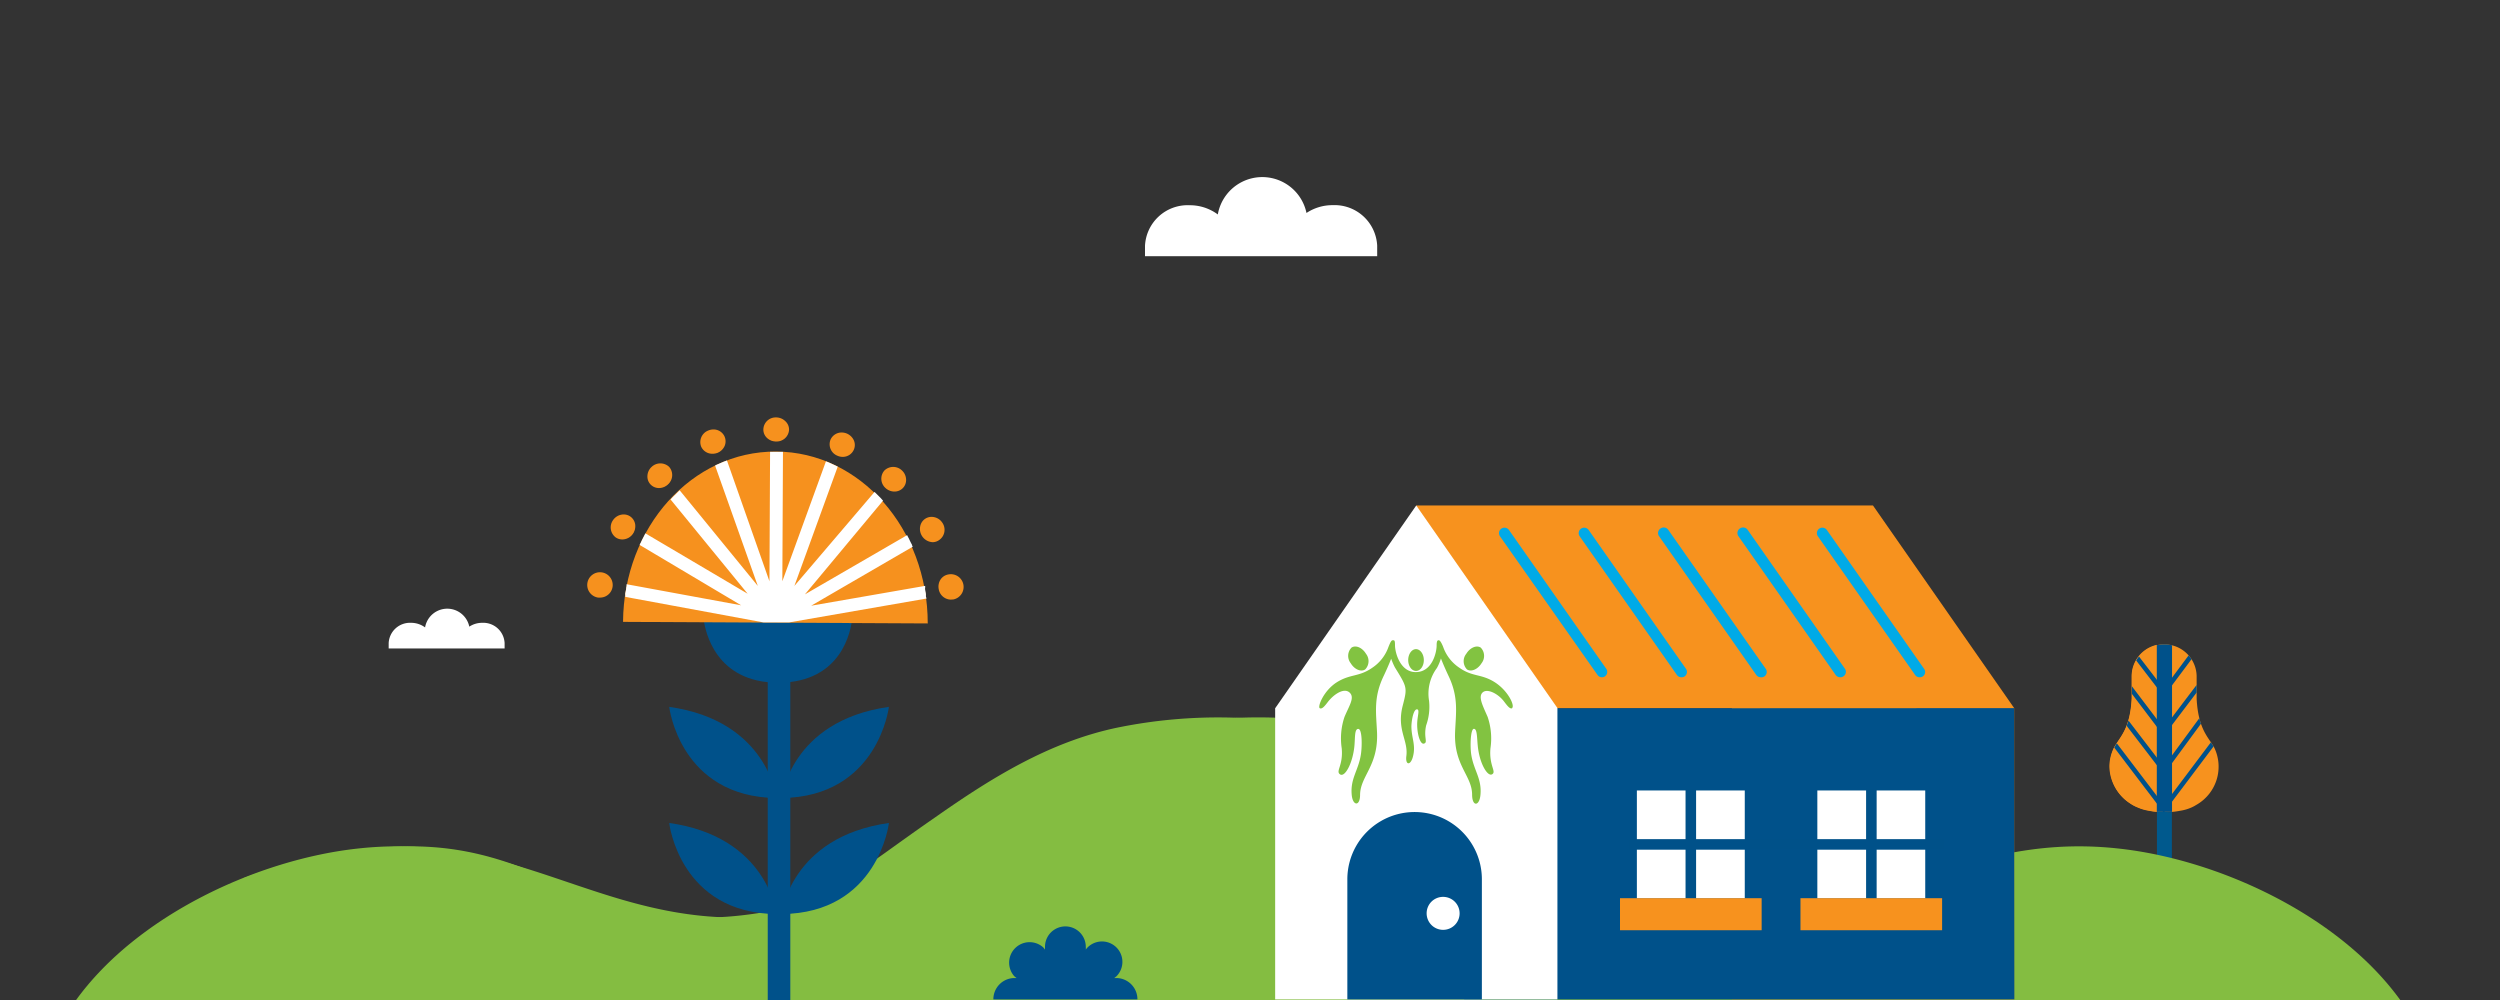 <svg id="Layer_1" data-name="Layer 1" xmlns="http://www.w3.org/2000/svg" xmlns:xlink="http://www.w3.org/1999/xlink" viewBox="0 0 320 128"><rect x="0" y="0" width="320" height="128" fill="#333333" stroke="none"/><defs><style>.cls-1{fill:none;}.cls-2{fill:#f7921e;}.cls-3{fill:#00598d;}.cls-4{fill:#00518a;}.cls-5{clip-path:url(#clip-path);}.cls-6{fill:#84bd41;}.cls-7{fill:#fff;}.cls-8{fill:#005189;}.cls-9{fill:#00aae7;}.cls-10{fill:#82c341;}.cls-11{fill:#f6911e;}</style><clipPath id="clip-path"><path class="cls-1" d="M280.85,103.19l0,0,.39-.23a5.62,5.62,0,0,0,2.21-7.21c-.7-1.34-2.07-2.29-2.28-6.31V86.54a4.14,4.14,0,0,0-4.12-4.06H277a4.14,4.14,0,0,0-4.12,4.06v2.88c-.21,4-1.59,5-2.28,6.31a5.51,5.51,0,0,0-.53,2.36,5.71,5.71,0,0,0,2.72,4.84,4.38,4.38,0,0,0,.81.42,5.8,5.8,0,0,0,1.45.43,10.64,10.64,0,0,0,2,.19,10.34,10.34,0,0,0,2-.19,5.78,5.78,0,0,0,1.5-.44Z"/></clipPath></defs><title>BEL-Artboard 1Mobile</title><path class="cls-2" d="M280.85,103.19l0,0,.39-.23a5.62,5.62,0,0,0,2.21-7.21c-.7-1.34-2.07-2.29-2.28-6.31V86.54a4.14,4.14,0,0,0-4.12-4.06H277a4.14,4.14,0,0,0-4.12,4.06v2.88c-.21,4-1.59,5-2.28,6.31a5.51,5.51,0,0,0-.53,2.36,5.71,5.71,0,0,0,2.72,4.84,4.38,4.38,0,0,0,.81.42,5.8,5.8,0,0,0,1.45.43,10.64,10.64,0,0,0,2,.19,10.34,10.34,0,0,0,2-.19,5.78,5.78,0,0,0,1.5-.44Z"/><path class="cls-3" d="M278,103.92v9h-1.91v-9c.31,0,.62,0,.95,0S277.68,104,278,103.92Z"/><path class="cls-2" d="M270.57,95.73c.69-1.34,2.07-2.29,2.28-6.31V86.54a4.11,4.11,0,0,1,3.23-4v21.34c-.37,0-.72-.08-1.06-.15a5.8,5.8,0,0,1-1.45-.43,4.38,4.38,0,0,1-.81-.42A5.71,5.71,0,0,1,270,98.09,5.51,5.51,0,0,1,270.57,95.73Z"/><path class="cls-4" d="M277,82.48h.12a4.44,4.44,0,0,1,.9.12v21.32c-.31,0-.63,0-1,0s-.64,0-.95,0V82.59A5,5,0,0,1,277,82.48Z"/><g class="cls-5"><polygon class="cls-4" points="276.96 94.2 284.01 84.89 283.54 84.54 276.96 93.22 270.38 84.54 269.91 84.89 276.96 94.2"/><polygon class="cls-4" points="276.97 99.11 284.65 88.65 284.18 88.3 276.96 98.12 269.42 88.29 268.95 88.65 276.97 99.11"/><polygon class="cls-4" points="276.96 104.02 286.32 91.58 285.84 91.23 276.96 103.04 268.15 91.46 267.68 91.82 276.96 104.02"/><polygon class="cls-4" points="276.96 89.14 282.36 81.91 281.88 81.56 276.96 88.16 271.91 81.59 271.44 81.95 276.96 89.14"/></g><path class="cls-6" d="M75.25,128l51.27,0H307.23C299.38,117.15,284,110,271.14,108.61c-22-2.41-32.88,11.76-55.6,8.29a31,31,0,0,1-10-3.45c-2.33-1.49-4.58-3-6.77-4.57l-6-4.25c-2.22-1.55-4.44-3.07-6.74-4.51a51.57,51.57,0,0,0-14.21-6.3A64.47,64.47,0,0,0,143,93.14c-8.81,1.85-16.27,6.55-23.31,11.49-2,1.38-4,2.81-6,4.25s-4.44,3.08-6.76,4.57a31.15,31.15,0,0,1-10,3.45c-22.72,3.47-27.26-10.7-49.25-8.29a69.27,69.27,0,0,0-16.47,3.78"/><path class="cls-6" d="M241.72,128l-51.27,0H9.74C17.59,117.15,33,110,45.83,108.61c22-2.41,32.88,11.76,55.6,8.29a31,31,0,0,0,10-3.45c2.33-1.49,4.58-3,6.77-4.57s4.06-2.87,6-4.25c2.21-1.55,4.43-3.07,6.73-4.51a51.57,51.57,0,0,1,14.21-6.3A64.47,64.47,0,0,1,174,93.14c8.81,1.85,16.27,6.55,23.31,11.49,2,1.38,4,2.81,6,4.25"/><path class="cls-7" d="M176.28,31.45a5.46,5.46,0,0,0-5.7-5.19,6,6,0,0,0-3.35,1,5.78,5.78,0,0,0-11.35.19,6,6,0,0,0-3.62-1.18,5.46,5.46,0,0,0-5.7,5.19v1.33h29.72V31.45Z"/><path class="cls-7" d="M64.59,82.31a2.73,2.73,0,0,0-2.85-2.59,3,3,0,0,0-1.67.49,2.88,2.88,0,0,0-5.66.1,3,3,0,0,0-1.81-.59,2.73,2.73,0,0,0-2.85,2.59V83H64.59v-.67Z"/><path class="cls-4" d="M145.59,127.92a2.72,2.72,0,0,0-2.61-2.73l-.36,0,.28-.22a2.61,2.61,0,0,0-3.69-3.7,2,2,0,0,0-.23.28,2.19,2.19,0,0,0,0-.36,2.61,2.61,0,1,0-5.22,0c0,.12,0,.24,0,.36a3,3,0,0,0-.22-.28,2.62,2.62,0,0,0-3.7,3.7l.28.22-.36,0a2.72,2.72,0,0,0-2.61,2.73h18.39"/><polygon class="cls-2" points="221.7 90.63 221.68 90.63 221.68 127.92 257.81 127.92 257.81 90.63 239.74 64.7 221.7 90.63"/><polygon class="cls-2" points="181.29 64.7 180.9 90.67 239.73 90.67 239.73 64.7 181.29 64.7"/><polygon class="cls-4" points="257.84 127.92 187.41 127.92 187.41 90.67 257.81 90.64 257.84 127.92"/><polygon class="cls-7" points="163.24 90.63 163.22 90.63 163.22 127.92 199.35 127.92 199.35 90.63 181.28 64.7 163.24 90.63"/><path class="cls-4" d="M189.68,112.55a8.61,8.61,0,0,0-17.22,0v15.37h17.22Z"/><rect class="cls-7" x="209.52" y="101.18" width="13.81" height="13.81"/><rect class="cls-7" x="232.62" y="101.18" width="13.81" height="13.81"/><rect class="cls-8" x="208.53" y="107.41" width="40.22" height="1.35"/><rect class="cls-8" x="238.86" y="100.94" width="1.35" height="15.59"/><rect class="cls-8" x="215.75" y="100.94" width="1.35" height="15.59"/><rect class="cls-2" x="207.36" y="114.97" width="18.13" height="4.1"/><rect class="cls-2" x="230.46" y="114.97" width="18.13" height="4.1"/><path class="cls-9" d="M215.21,86.69a.69.69,0,0,1-.57-.3L202.2,68.65a.7.7,0,0,1,1.15-.81l12.44,17.75a.7.7,0,0,1-.17,1A.71.71,0,0,1,215.21,86.69Zm10.17,0a.7.7,0,0,1-.58-.3L212.37,68.65a.7.7,0,0,1,.17-1,.71.71,0,0,1,1,.17L226,85.59a.69.69,0,0,1-.17,1A.66.66,0,0,1,225.38,86.69Zm10.16,0a.7.7,0,0,1-.58-.3L222.53,68.65a.7.7,0,0,1,.17-1,.71.71,0,0,1,1,.17l12.43,17.75a.69.69,0,0,1-.17,1A.66.66,0,0,1,235.54,86.69Zm10.16,0a.67.67,0,0,1-.57-.3L232.69,68.65a.7.7,0,1,1,1.15-.81l12.43,17.75a.68.68,0,0,1-.17,1A.66.66,0,0,1,245.7,86.69Zm-40.65,0a.67.67,0,0,1-.57-.3L192,68.65a.7.7,0,0,1,1.15-.81l12.44,17.75a.7.7,0,0,1-.18,1A.66.66,0,0,1,205.05,86.69Z"/><path class="cls-10" d="M193.59,90.64c-.31.19-.69-.35-1.06-.83-.74-1-2.15-1.73-2.75-1.18s0,1.67.64,3.14a8.59,8.59,0,0,1,.36,4c-.21,2.24.8,3,.21,3.34s-1.61-1.4-1.83-3.59c-.12-1.12-.07-2.23-.5-2.23s-.5,2.16-.35,3.23c.3,2.07,1.38,3.1,1.19,5.21-.13,1.49-1.06,1.55-1.07,0,0-2.46-2.35-3.72-2.18-8,.11-2.57.47-4.51-.87-7.28-.24-.51-.63-1.37-.94-2.17a6.06,6.06,0,0,1-.52,1.23,5.52,5.52,0,0,0-1,4.2,7.06,7.06,0,0,1-.37,3.13c-.36,1.57.26,2.18-.28,2.34s-.95-1.53-.86-2.8c.06-.83.3-1.52,0-1.58-.48-.09-.73,1.39-.75,2.16,0,1.49.58,2.37.21,3.84-.3,1.22-1,1.18-.86,0,.28-2.06-1.27-3.35-.46-6.48.6-2.32.58-2.33-1-4.89a8.44,8.44,0,0,1-.48-1.11c-.31.79-.69,1.63-.93,2.14-1.35,2.77-1,4.71-.88,7.28.18,4.31-2.14,5.57-2.17,8,0,1.5-.94,1.44-1.07,0-.2-2.11.88-3.14,1.18-5.21.16-1.07.16-3.23-.34-3.23s-.39,1.11-.5,2.23c-.22,2.19-1.22,4-1.83,3.59s.42-1.1.21-3.34a8.59,8.59,0,0,1,.35-4c.61-1.47,1.36-2.5.65-3.14s-2,.22-2.75,1.18c-.37.48-.75,1-1.06.83s.49-2.26,2.2-3.33,2.83-.66,4.51-1.84a5.3,5.3,0,0,0,2.09-2.69c.26-.64.37-.84.56-.84s.27,0,.27.65v0c0,.93.66,3.43,2.65,3.43,2.16,0,2.68-2.61,2.68-3.39V82.6h0c0-.63.15-.65.27-.65s.3.2.56.84a5.3,5.3,0,0,0,2.09,2.69c1.68,1.18,2.79.75,4.51,1.84s2.65,3.07,2.2,3.33M173,82.89c.54-.35,1.37,0,1.85.8a1.52,1.52,0,0,1-.11,2c-.54.35-1.37,0-1.85-.8a1.52,1.52,0,0,1,.11-2m8.25.2c.54,0,1,.63,1,1.4s-.44,1.39-1,1.39-1-.63-1-1.39.44-1.4,1-1.4m6.43.6c.48-.79,1.31-1.15,1.85-.8a1.52,1.52,0,0,1,.11,2c-.48.78-1.31,1.15-1.86.8a1.51,1.51,0,0,1-.1-2"/><path class="cls-7" d="M182.61,116.91a2.11,2.11,0,1,0,2.1-2.11,2.1,2.1,0,0,0-2.1,2.11"/><path class="cls-4" d="M100.05,102.15s1.09-9.89,13.73-11.67C113.78,90.48,112.41,102,100.05,102.15Z"/><path class="cls-4" d="M100.05,117s1.09-9.88,13.73-11.66C113.78,105.38,112.41,116.89,100.05,117Z"/><path class="cls-4" d="M99.39,102.15S98.3,92.26,85.66,90.48C85.66,90.48,87,102,99.39,102.15Z"/><path class="cls-4" d="M99.39,117s-1.09-9.88-13.73-11.66C85.66,105.38,87,116.89,99.39,117Z"/><rect class="cls-4" x="98.27" y="86.53" width="2.89" height="41.47"/><path class="cls-11" d="M100.71,55a1.38,1.38,0,1,1-1.37-1.3A1.33,1.33,0,0,1,100.71,55Z"/><path class="cls-11" d="M99.33,56.51h0a1.68,1.68,0,0,1-1.15-.45,1.45,1.45,0,0,1-.47-1.1,1.58,1.58,0,0,1,1.62-1.53,1.69,1.69,0,0,1,1.2.49A1.45,1.45,0,0,1,101,55,1.59,1.59,0,0,1,99.33,56.51Zm0-2.58a1.08,1.08,0,0,0-1.13,1,1,1,0,0,0,.32.74,1.16,1.16,0,0,0,.8.31v0a1.09,1.09,0,0,0,1.13-1,1,1,0,0,0-.29-.71A1.14,1.14,0,0,0,99.34,53.93Z"/><path class="cls-11" d="M109.06,57.48a1.38,1.38,0,0,1-2.52-1.11,1.38,1.38,0,0,1,2.52,1.11Z"/><path class="cls-11" d="M107.86,58.48a1.64,1.64,0,0,1-.68-.15,1.58,1.58,0,0,1-.87-2.06,1.55,1.55,0,0,1,1.43-.91,1.72,1.72,0,0,1,1.55,1,1.48,1.48,0,0,1,0,1.2A1.54,1.54,0,0,1,107.86,58.48Zm-.12-2.62a1,1,0,0,0-1,.61,1.1,1.1,0,0,0,.61,1.41,1.11,1.11,0,0,0,1.45-.51,1,1,0,0,0,0-.8,1.24,1.24,0,0,0-1.09-.71Z"/><path class="cls-11" d="M115.4,62.28a1.38,1.38,0,1,1-.12-1.89A1.33,1.33,0,0,1,115.4,62.28Z"/><path class="cls-11" d="M114.48,62.92a1.68,1.68,0,0,1-1.14-.46,1.59,1.59,0,0,1-.13-2.24,1.61,1.61,0,0,1,2.24,0,1.64,1.64,0,0,1,.53,1.16,1.47,1.47,0,0,1-.4,1.08A1.49,1.49,0,0,1,114.48,62.92Zm-.17-2.67a1,1,0,0,0-.74.31,1.09,1.09,0,0,0,.11,1.53,1.13,1.13,0,0,0,1.54,0,1,1,0,0,0,.26-.73,1.18,1.18,0,0,0-.37-.81A1.16,1.16,0,0,0,114.31,60.25Z"/><path class="cls-11" d="M120.08,68.94a1.38,1.38,0,0,1-1.51-2.3,1.38,1.38,0,0,1,1.51,2.3Z"/><path class="cls-11" d="M119.41,69.4a1.7,1.7,0,0,1-1.63-2,1.48,1.48,0,0,1,.65-1,1.46,1.46,0,0,1,.82-.24,1.65,1.65,0,0,1,1.37.75,1.59,1.59,0,0,1-.4,2.21A1.46,1.46,0,0,1,119.41,69.4Zm-.16-2.71a1,1,0,0,0-1,.83,1.15,1.15,0,0,0,.19.84,1.1,1.1,0,0,0,1.49.37,1.08,1.08,0,0,0,.25-1.51A1.16,1.16,0,0,0,119.25,66.69Z"/><path class="cls-11" d="M121.94,76.48a1.38,1.38,0,1,1,1-1.61A1.34,1.34,0,0,1,121.94,76.48Z"/><path class="cls-11" d="M121.7,76.75a1.6,1.6,0,0,1-1.54-1.32,1.66,1.66,0,0,1,.23-1.25,1.5,1.5,0,0,1,1-.65,1.63,1.63,0,0,1,.64,3.2ZM121.64,74l-.19,0a1,1,0,0,0-.64.44,1.1,1.1,0,0,0-.16.87,1,1,0,1,0,2-.41A1.11,1.11,0,0,0,121.64,74Z"/><path class="cls-11" d="M90,57.07a1.38,1.38,0,1,0,.76-1.73A1.35,1.35,0,0,0,90,57.07Z"/><path class="cls-11" d="M91.19,58.08h0a1.55,1.55,0,0,1-1.44-.91,1.59,1.59,0,0,1,.9-2.06,1.71,1.71,0,0,1,.67-.14,1.54,1.54,0,0,1,1.43.92,1.52,1.52,0,0,1,0,1.2,1.68,1.68,0,0,1-.88.86A1.74,1.74,0,0,1,91.19,58.08Zm.13-2.61a1.29,1.29,0,0,0-.48.1,1.09,1.09,0,0,0-.63,1.4,1.06,1.06,0,0,0,1,.61h0a1.1,1.1,0,0,0,.47-.1,1.14,1.14,0,0,0,.62-.6,1,1,0,0,0,0-.8A1,1,0,0,0,91.32,55.47Z"/><path class="cls-11" d="M79,68.6a1.38,1.38,0,1,0-.31-1.87A1.35,1.35,0,0,0,79,68.6Z"/><path class="cls-11" d="M79.66,69.05h0a1.48,1.48,0,0,1-.82-.24,1.6,1.6,0,0,1-.38-2.22,1.66,1.66,0,0,1,1.37-.74,1.47,1.47,0,0,1,.83.25,1.51,1.51,0,0,1,.64,1,1.71,1.71,0,0,1-.27,1.2A1.66,1.66,0,0,1,79.66,69.05Zm.17-2.7a1.14,1.14,0,0,0-1,.52,1.09,1.09,0,0,0,.24,1.52,1,1,0,0,0,.54.16h0a1.14,1.14,0,0,0,1-.52,1.15,1.15,0,0,0,.19-.84,1,1,0,0,0-1-.84Z"/><path class="cls-11" d="M76.6,76.21a1.38,1.38,0,1,0-1-1.61A1.34,1.34,0,0,0,76.6,76.21Z"/><path class="cls-11" d="M76.85,76.49h0a1.53,1.53,0,0,1-.3,0,1.63,1.63,0,1,1,1.84-1.27A1.61,1.61,0,0,1,76.85,76.49Zm.07-2.75a1.1,1.1,0,0,0-1,.91,1,1,0,1,0,1.25-.89Z"/><path class="cls-4" d="M99.53,79.24h.08l9.47-.06c-.16,1.5-1.29,8.11-9.35,8.21h-.08c-8.07,0-9.38-6.59-9.58-8.09Z"/><path class="cls-11" d="M99.34,57.8c10.74.05,19.41,9.88,19.41,22l-39-.2C79.83,67.48,88.6,57.74,99.34,57.8Z"/><path class="cls-7" d="M118.52,76.37a2.17,2.17,0,0,1,0-.25c0-.21-.07-.43-.1-.64s0-.16,0-.24a1.84,1.84,0,0,0,0-.25l-14.59,2.54,13-7.55a1.6,1.6,0,0,1-.1-.23c0-.07-.07-.15-.11-.23s-.19-.38-.28-.58l-.12-.22a2.26,2.26,0,0,0-.11-.22l-13.08,7.58,10-12-.17-.18,0,0-.14-.16-.46-.46-.14-.14s0,0,0,0l-.18-.17L101.68,75l5.55-15.27-.22-.11-.23-.11-.59-.27-.23-.1-.24-.09-5.58,15.35.08-16.56H98.57l-.08,16.57L93.05,58.94l-.24.09-.23.09-.6.26-.23.1-.22.11L97,75l-10-12.24-.18.17-.18.18-.46.45-.18.18-.17.19L95.7,76,82.61,68.27l-.12.23-.11.22c-.1.19-.2.38-.29.58s-.07.15-.11.22-.07.16-.11.23l13,7.73-14.67-2.7a2,2,0,0,0,0,.24,2.21,2.21,0,0,0-.05.25c0,.21-.07.42-.11.64s0,.16,0,.24l0,.25,17.69,3.27H101l17.6-3.06Z"/><path class="cls-11" d="M83.44,61.82a1.38,1.38,0,1,0,.14-1.88A1.34,1.34,0,0,0,83.44,61.82Z"/><path class="cls-11" d="M84.37,62.47h0A1.48,1.48,0,0,1,83.26,62a1.46,1.46,0,0,1-.39-1.08,1.65,1.65,0,0,1,.54-1.16,1.63,1.63,0,0,1,2.24,0A1.59,1.59,0,0,1,85.5,62,1.67,1.67,0,0,1,84.37,62.47Zm.17-2.66a1.18,1.18,0,0,0-1.17,1.12,1,1,0,0,0,.26.72,1.1,1.1,0,0,0,1.53,0,1.08,1.08,0,0,0,.12-1.53A1,1,0,0,0,84.54,59.81Z"/></svg>
